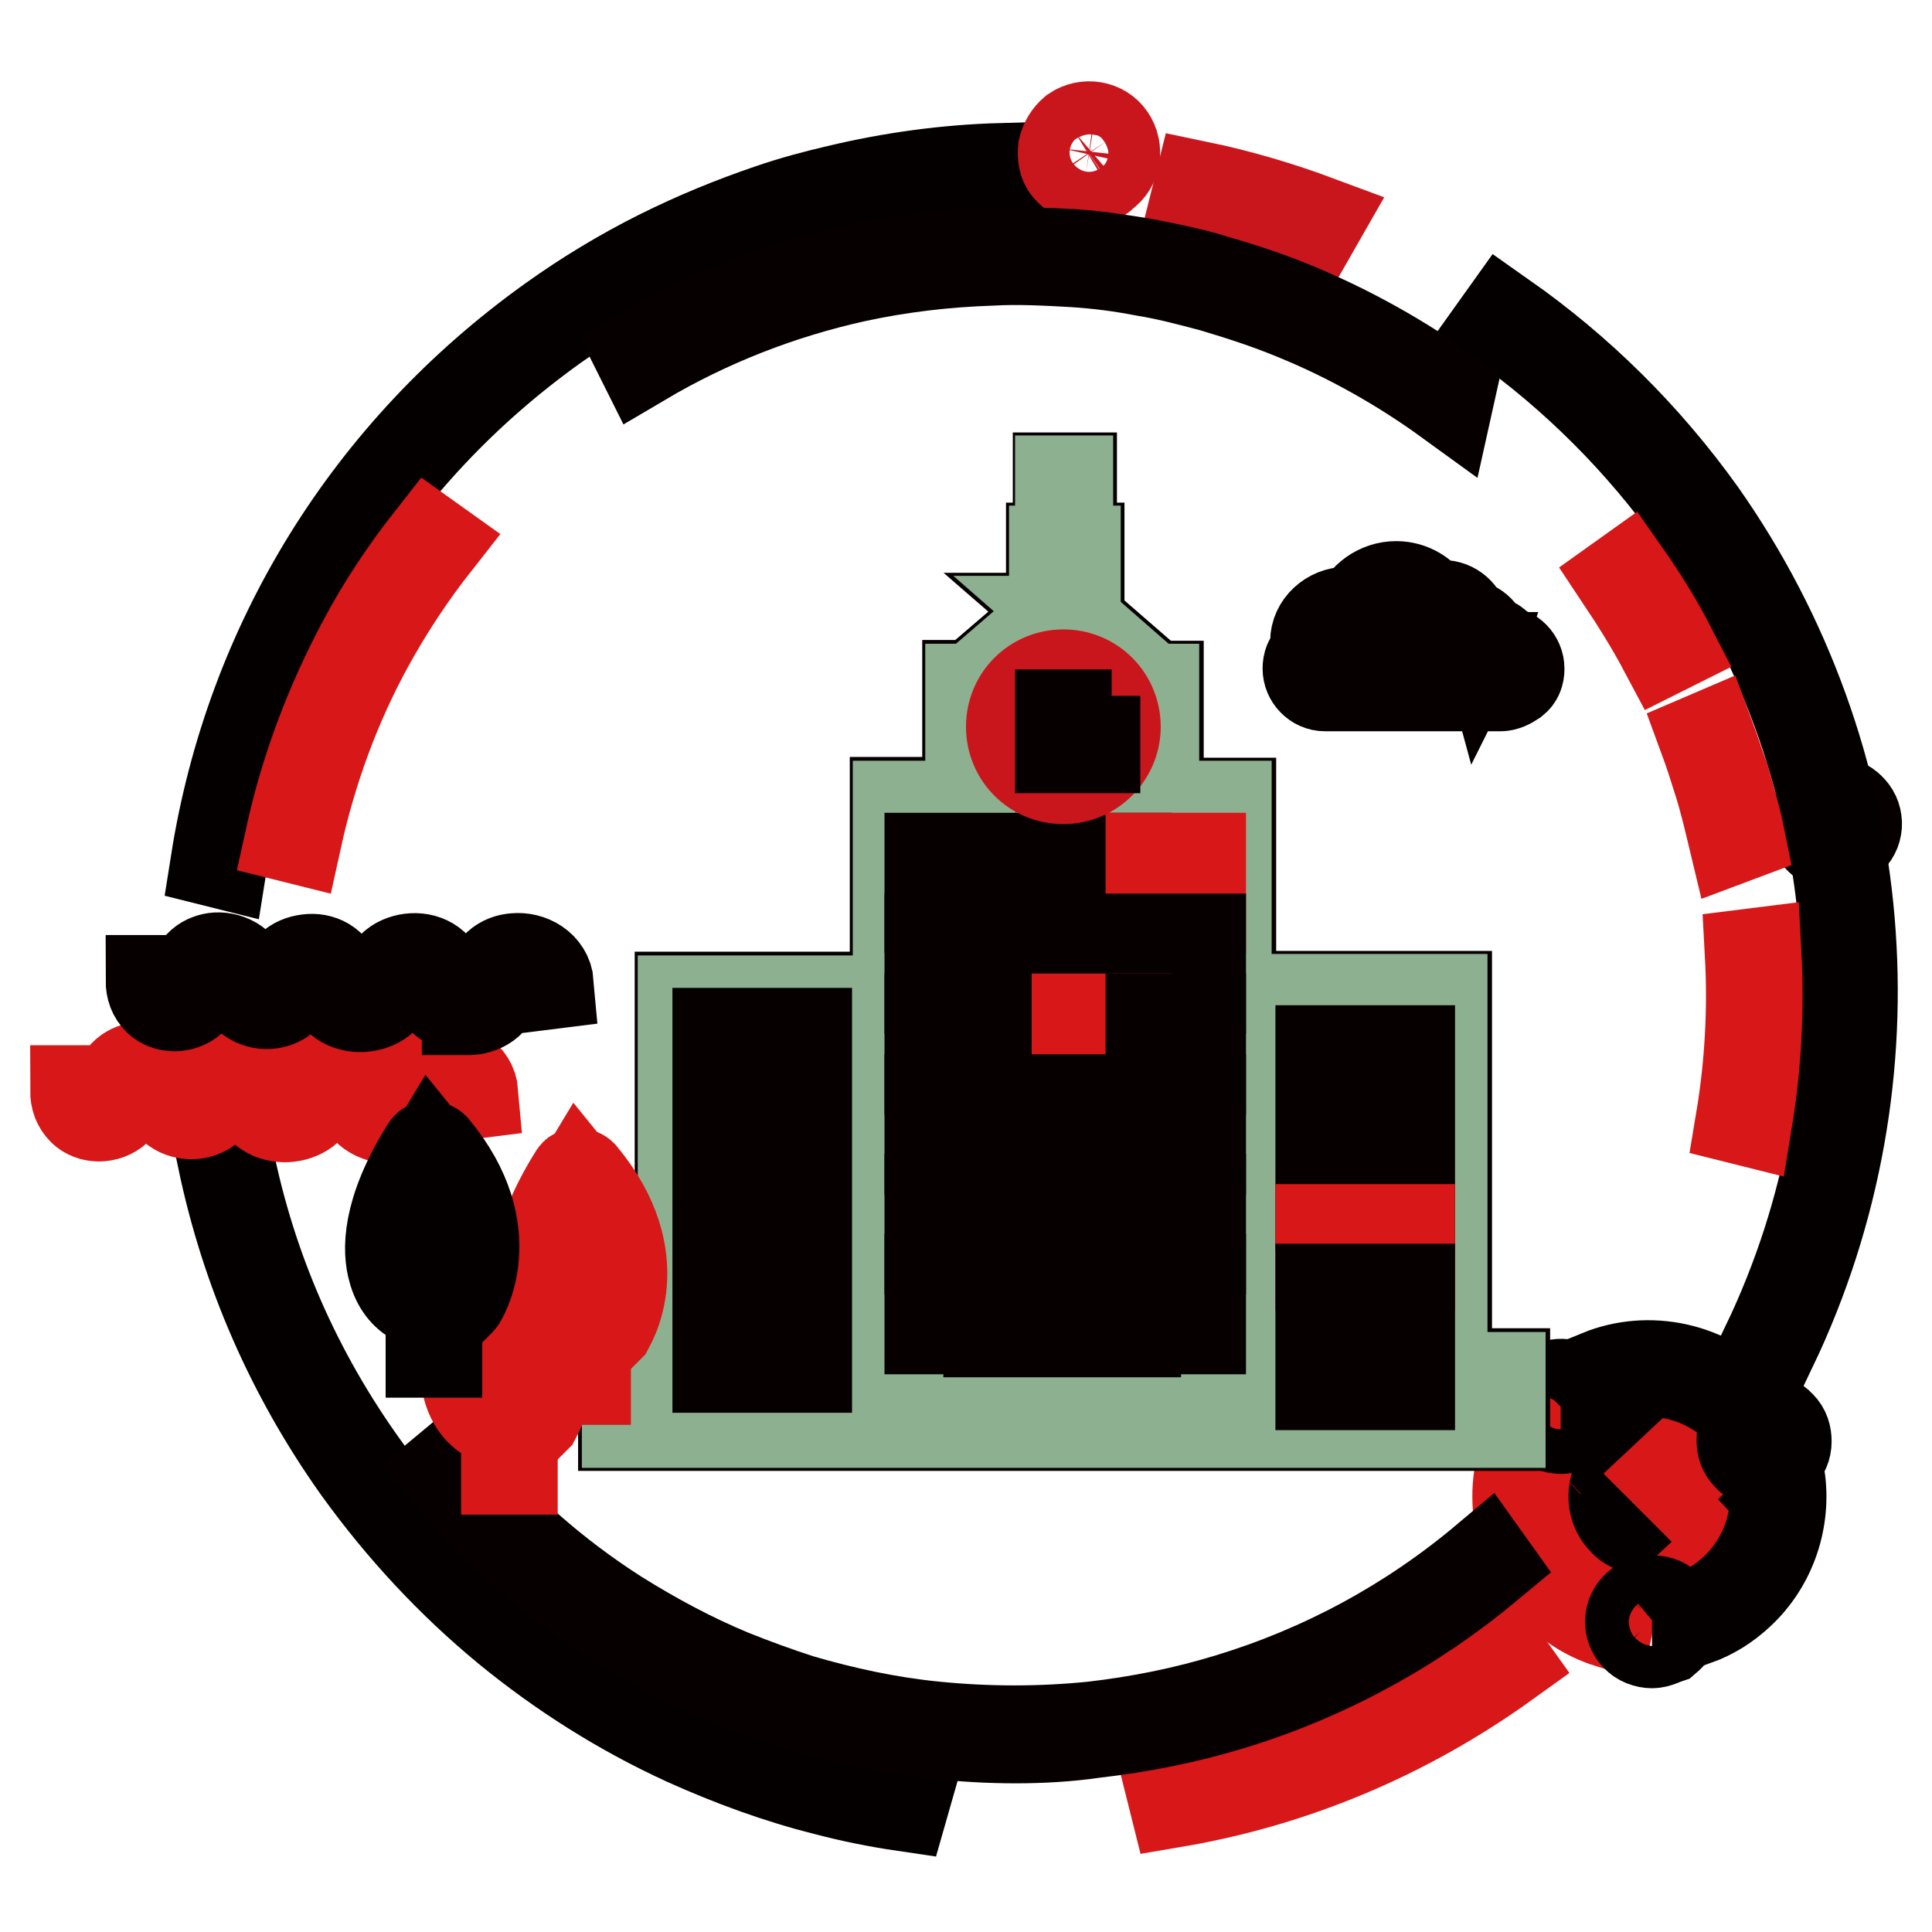 <?xml version="1.0" encoding="utf-8"?>
<!-- Svg Vector Icons : http://www.onlinewebfonts.com/icon -->
<!DOCTYPE svg PUBLIC "-//W3C//DTD SVG 1.1//EN" "http://www.w3.org/Graphics/SVG/1.1/DTD/svg11.dtd">
<svg version="1.1" xmlns="http://www.w3.org/2000/svg" xmlns:xlink="http://www.w3.org/1999/xlink" x="0px" y="0px" viewBox="0 0 256 256" enable-background="new 0 0 256 256" xml:space="preserve">
<g> <path stroke-width="12" fill-opacity="0" stroke="#070001"  d="M243.1,112c-0.7,0-1.2-0.2-1.7-0.6c-0.6-0.5-1-1.1-1.1-1.9c-0.1-0.7,0.1-1.5,0.6-2.1c0.5-0.6,1.1-1,1.9-1.1 s1.5,0.1,2.1,0.6c0.6,0.5,1,1.1,1.1,1.9c0.1,0.7-0.1,1.5-0.6,2.1c-0.5,0.6-1.1,1-1.9,1.1H243.1z M243.1,107.1h-0.2 c-0.6,0.1-1,0.3-1.3,0.8c-0.3,0.4-0.5,1-0.4,1.5c0.1,0.6,0.3,1,0.8,1.3c0.4,0.3,1,0.5,1.5,0.4c0.6-0.1,1-0.3,1.3-0.8 c0.3-0.4,0.5-1,0.4-1.5c-0.1-0.6-0.3-1-0.8-1.3C244,107.2,243.6,107.1,243.1,107.1z"/> <path stroke-width="12" fill-opacity="0" stroke="#d71718"  d="M155.6,238.8l-0.2-0.8c15.8-2.8,30.5-9,43.7-18.4l0.5,0.7C186.4,229.8,171.5,236.1,155.6,238.8L155.6,238.8 z"/> <path stroke-width="12" fill-opacity="0" stroke="#040000"  d="M119.7,239.3c-3.4-0.5-6.9-1.2-10.3-2.1c-6.4-1.6-12.6-3.9-18.6-6.6c-8.5-3.9-16.4-8.9-23.6-14.8 c-7.4-6.1-14-13.2-19.7-21.1c-8.9-12.5-14.9-26.3-18-41.1l0.8-0.2c3,14.8,9,28.5,17.9,40.9c5.6,7.8,12.1,14.9,19.5,20.9 c7.1,5.9,15,10.8,23.5,14.7c5.9,2.7,12.1,4.9,18.5,6.6c3.4,0.8,6.8,1.6,10.2,2.1L119.7,239.3z M29.4,114.4l-0.8-0.2 C33.2,85.1,49,59.7,73,42.5c4.6-3.3,9.4-6.2,14.4-8.7c4.8-2.4,9.7-4.4,14.7-6.1c2.9-1,5.9-1.8,8.9-2.5c7.1-1.7,14.4-2.7,21.7-2.9 v0.8c-7.2,0.2-14.4,1.2-21.5,2.9c-3,0.7-5.9,1.6-8.8,2.5c-5,1.6-9.8,3.7-14.5,6c-4.9,2.5-9.8,5.4-14.3,8.6 C49.6,60.2,34,85.4,29.4,114.4L29.4,114.4z"/> <path stroke-width="12" fill-opacity="0" stroke="#c9161d"  d="M174.3,30c-5.1-1.9-10.3-3.4-15.6-4.5l0.2-0.8c5.3,1.1,10.7,2.7,15.8,4.6L174.3,30z"/> <path stroke-width="12" fill-opacity="0" stroke="#040000"  d="M234.8,178.5l-0.7-0.3c17-35.5,13.4-77.6-9.5-109.6c-7.2-10.1-15.9-18.8-25.9-25.9l0.5-0.7 c10.1,7.1,18.9,15.8,26.2,26C248.2,100.4,251.9,142.7,234.8,178.5L234.8,178.5z M218.6,206.3h-0.2c-2.1-0.1-4-1-5.5-2.5 c-3-3.2-2.8-8.2,0.4-11.2c3.2-3,8.2-2.8,11.2,0.4c1.5,1.6,2.2,3.5,2.1,5.7c-0.1,2.1-1,4-2.5,5.5 C222.4,205.5,220.5,206.3,218.6,206.3L218.6,206.3z M213.4,203.2c2.6,2.9,7.1,3,10,0.3c1.4-1.3,2.2-3,2.2-4.9 c0-1.9-0.6-3.7-1.9-5.1c-2.6-2.9-7.1-3-10-0.3C210.8,195.8,210.8,200.4,213.4,203.2L213.4,203.2z"/> <path stroke-width="12" fill-opacity="0" stroke="#d71718"  d="M215.6,195.8l0.6-0.6l11.4,12.2l-0.6,0.6L215.6,195.8z"/> <path stroke-width="12" fill-opacity="0" stroke="#040000"  d="M209.6,189.3l0.6-0.6l6,6.4l-0.6,0.6L209.6,189.3z M208.9,206.7l12.2-11.4l0.6,0.6l-12.2,11.4L208.9,206.7z "/> <path stroke-width="12" fill-opacity="0" stroke="#d71718"  d="M221.1,195.4l6.4-6l0.6,0.6l-6.4,6L221.1,195.4z"/> <path stroke-width="12" fill-opacity="0" stroke="#040000"  d="M224.7,214.7l-0.3-0.7c2.1-0.7,3.9-1.9,5.5-3.4c4-3.8,6-9.3,5.1-14.8l0.8-0.2c0.9,5.7-1.1,11.6-5.3,15.5 C228.8,212.7,226.9,213.9,224.7,214.7z M230.7,187c-4.7-5-12.1-6.6-18.5-4.1l-0.3-0.7c6.6-2.7,14.4-1,19.4,4.3L230.7,187L230.7,187 z"/> <path stroke-width="12" fill-opacity="0" stroke="#d71718"  d="M213.1,215c-2.8-0.9-5.3-2.5-7.3-4.7c-4.9-5.3-6.1-13.1-3-19.6l0.7,0.3c-3,6.2-1.9,13.6,2.8,18.6 c1.9,2.1,4.4,3.6,7,4.4L213.1,215L213.1,215z"/> <path stroke-width="12" fill-opacity="0" stroke="#040000"  d="M218.9,217.7c-0.7,0-1.6-0.3-2.1-0.9c-1.1-1.1-1-3,0.2-4c0.6-0.5,1.3-0.8,2.1-0.7c0.7,0,1.5,0.3,2,0.9 c0.5,0.6,0.8,1.3,0.7,2.1c0,0.7-0.3,1.5-0.9,2C220.3,217.3,219.6,217.7,218.9,217.7z M218.9,212.7c-0.5,0-1,0.2-1.4,0.6 c-0.8,0.7-0.9,2.1-0.1,2.9c0.7,0.8,2.1,0.9,2.9,0.1c0.4-0.4,0.7-0.9,0.7-1.4c0-0.6-0.2-1.1-0.6-1.5 C220,213,219.5,212.7,218.9,212.7C219,212.7,219,212.7,218.9,212.7L218.9,212.7z M206.9,189.3L206.9,189.3c-0.9,0-1.6-0.3-2.1-0.9 c-0.6-0.6-0.8-1.3-0.8-2.1c0-0.8,0.3-1.5,0.9-2.1c1.1-1.1,3-1.1,4.2,0.2c0.6,0.6,0.8,1.3,0.8,2.1c0,0.8-0.3,1.5-0.9,2.1 C208.3,189,207.6,189.3,206.9,189.3z M206.8,184.3c-0.6,0-1.1,0.2-1.5,0.6s-0.7,0.9-0.7,1.5c0,0.6,0.2,1.1,0.6,1.5s0.9,0.7,1.5,0.7 c0.6,0,1.1-0.2,1.5-0.6c0.4-0.4,0.7-0.9,0.7-1.5c0-0.6-0.2-1.1-0.6-1.5C208.1,184.5,207.5,184.3,206.8,184.3 C206.9,184.3,206.9,184.3,206.8,184.3z M233.7,193.8L233.7,193.8c-0.9,0-1.6-0.3-2.1-0.9c-0.6-0.6-0.8-1.3-0.8-2.1 c0-0.8,0.3-1.5,0.9-2.1c1.1-1.1,3-1.1,4.2,0.2c0.6,0.6,0.8,1.3,0.8,2.1c0,0.8-0.3,1.5-0.9,2.1C235.1,193.5,234.4,193.8,233.7,193.8 z M232.1,192.3c0.4,0.4,0.9,0.7,1.5,0.7c0.6,0,1.1-0.2,1.5-0.6c0.4-0.4,0.7-0.9,0.7-1.5s-0.2-1.1-0.6-1.5c-0.8-0.8-2.1-0.9-3-0.1 c-0.4,0.4-0.7,0.9-0.7,1.5C231.5,191.3,231.7,191.9,232.1,192.3z"/> <path stroke-width="12" fill-opacity="0" stroke="#c9161d"  d="M144.4,23.8c-0.2,0-0.4,0-0.6-0.1c-0.9-0.2-1.7-0.7-2.3-1.4c-0.6-0.7-0.7-1.7-0.6-2.6 c0.2-0.9,0.7-1.7,1.4-2.3c1.6-1.1,3.8-0.7,4.8,0.8c1.1,1.6,0.7,3.8-0.8,4.8C145.8,23.6,145.2,23.8,144.4,23.8z M144.4,17.6 c-0.6,0-1.1,0.2-1.6,0.5c-0.6,0.4-1,1.1-1.1,1.7c-0.1,0.7,0.1,1.4,0.5,2c0.4,0.6,1.1,1,1.7,1.1c0.7,0.1,1.4-0.1,2-0.5 c1.2-0.8,1.5-2.5,0.7-3.7C146.1,18,145.3,17.6,144.4,17.6z"/> <path stroke-width="12" fill-opacity="0" stroke="#d71718"  d="M51.9,148.2c-2,0-4-1.1-4.3-3.4c-0.2-2-1.7-2.5-3-2.5c-1.4,0.1-2.9,0.9-2.9,2.5c0,2-1.9,3.1-3.7,3.2 c-1.9,0.1-3.9-0.9-4.2-3.2c-0.2-1.8-1.6-2.5-2.7-2.4c-1.2,0.1-2.5,0.9-2.5,2.3c0,1.9-1.6,2.8-3,2.9c-1.7,0.1-3.5-0.9-3.8-3 c-0.2-1.6-1.7-2.5-3-2.4c-1.1,0.1-2.3,0.7-2.3,2.3c0,2.2-1.7,3.4-3.4,3.4c-0.8,0-1.6-0.3-2.1-0.8c-0.7-0.7-1-1.5-1-2.6h0.8 c0,0.8,0.2,1.6,0.7,2c0.4,0.4,1,0.6,1.6,0.6c1.2,0,2.6-0.9,2.6-2.6c0-2.1,1.6-3,3-3.1c1.7-0.1,3.7,1,3.9,3.1 c0.2,1.6,1.6,2.4,2.9,2.3c1-0.1,2.2-0.7,2.2-2.1c0-2,1.6-3,3.4-3.1c1.6-0.1,3.4,0.8,3.6,3.1c0.2,1.8,1.8,2.5,3.4,2.5 c1.4-0.1,3-0.8,3-2.4c0-2.1,1.8-3.2,3.6-3.3c1.8-0.1,3.7,0.9,3.9,3.3c0.2,2,2.1,2.9,3.7,2.7c1.3-0.1,2.9-0.8,2.7-2.6 c-0.1-2.2,1.6-3.3,3.2-3.4c2-0.2,4.3,1,4.5,3.4l-0.8,0.1c-0.2-2-2-2.9-3.6-2.7c-1.2,0.1-2.5,0.8-2.5,2.5c0.1,2.2-1.7,3.4-3.5,3.5 C52.2,148.2,52.1,148.2,51.9,148.2L51.9,148.2z"/> <path stroke-width="12" fill-opacity="0" stroke="#070001"  d="M61.9,133.6c-2,0-4-1.1-4.3-3.4c-0.2-2-1.7-2.5-3-2.5c-1.4,0.1-2.9,0.9-2.9,2.5c0,2-1.9,3.1-3.7,3.2 c-1.9,0.1-3.9-0.9-4.2-3.2c-0.2-1.8-1.6-2.5-2.7-2.4c-1.2,0.1-2.5,0.9-2.5,2.3c0,1.9-1.6,2.8-3,2.9c-1.7,0.1-3.5-0.9-3.8-3 c-0.2-1.6-1.7-2.5-3-2.4c-1.1,0.1-2.3,0.7-2.3,2.3c0,2.2-1.7,3.4-3.4,3.4c-0.8,0-1.6-0.3-2.1-0.8c-0.7-0.7-1-1.5-1-2.6h0.8 c0,0.8,0.2,1.6,0.7,2c0.4,0.4,1,0.7,1.6,0.7c1.2,0,2.6-0.9,2.6-2.6c0-2.1,1.6-3,3-3.1c1.7-0.1,3.7,1,3.9,3.1 c0.2,1.6,1.6,2.4,2.9,2.3c1-0.1,2.2-0.7,2.2-2.1c0-2,1.6-3,3.4-3.1c1.6-0.1,3.4,0.8,3.6,3.1c0.2,1.8,1.8,2.5,3.4,2.5 c1.4-0.1,3-0.8,3-2.4c0-2.1,1.8-3.2,3.6-3.3c1.8-0.1,3.7,0.9,3.9,3.3c0.2,2,2.1,2.9,3.7,2.7c1.3-0.1,2.9-0.8,2.7-2.6 c-0.1-2.2,1.6-3.3,3.2-3.4c2-0.2,4.3,1,4.5,3.4l-0.8,0.1c-0.2-2-2-2.9-3.6-2.7c-1.2,0.1-2.5,0.8-2.5,2.5c0.1,2.2-1.7,3.4-3.5,3.5 H61.9L61.9,133.6z"/> <path stroke-width="12" fill-opacity="0" stroke="#d71718"  d="M229.7,111.1c-0.6-2.5-1.2-5.1-2-7.6c-0.6-1.9-1.2-3.8-1.9-5.7l0.7-0.3c0.7,1.9,1.3,3.8,2,5.7 c0.7,2.5,1.5,5.1,2,7.6L229.7,111.1L229.7,111.1z M220.5,86.1c-1.7-3.2-3.7-6.4-5.7-9.4l0.7-0.5c2.1,3,4.1,6.2,5.8,9.5L220.5,86.1z "/> <path stroke-width="12" fill-opacity="0" stroke="#070001"  d="M191.9,53.1c-6.2-4.5-13.1-8.4-20.2-11.3c-3.6-1.5-7.3-2.7-11-3.8c-3-0.8-6-1.6-9.1-2.1 c-3.1-0.6-6.2-1-9.4-1.2c-3.6-0.2-7.2-0.4-10.8-0.2c-6.1,0.2-12.1,0.9-18.1,2.2c-9.9,2.2-19.4,5.9-28.2,11.1L84.7,47 c8.9-5.2,18.4-8.9,28.4-11.2c5.9-1.3,12.1-2.1,18.1-2.3c3.6-0.1,7.3,0,10.9,0.2c3.2,0.2,6.3,0.7,9.4,1.2c3,0.6,6.2,1.2,9.1,2.1 c3.8,1.1,7.5,2.3,11.1,3.8c7.2,3,14,6.8,20.4,11.4L191.9,53.1L191.9,53.1z"/> <path stroke-width="12" fill-opacity="0" stroke="#d71718"  d="M39.3,111.1l-0.8-0.2c2-9.1,5.3-17.8,9.7-26c2.5-4.7,5.5-9.2,8.8-13.4l0.7,0.5c-3.3,4.2-6.2,8.6-8.8,13.3 C44.5,93.3,41.3,102,39.3,111.1z"/> <path stroke-width="12" fill-opacity="0" stroke="#070001"  d="M134.6,230.3c-3.5,0-7.1-0.2-10.6-0.6c-6.1-0.7-12.2-1.9-18.1-3.7c-3.1-0.9-6.2-2.1-9.2-3.3 c-5.3-2.2-10.4-4.8-15.3-8c-8.5-5.4-16-12.1-22.4-19.8l0.6-0.5c6.4,7.7,13.9,14.3,22.2,19.6c4.8,3,9.8,5.7,15.1,7.9 c3,1.2,6,2.3,9.1,3.3c5.8,1.7,11.8,3,17.9,3.6c7,0.7,14,0.7,20.9,0c6.1-0.7,12.1-1.9,18-3.7c12.5-3.8,24-10,34.1-18.5l0.5,0.7 c-10.2,8.5-21.8,14.8-34.3,18.6c-5.9,1.8-12,3-18.1,3.7C141.6,230.1,138,230.3,134.6,230.3z"/> <path stroke-width="12" fill-opacity="0" stroke="#d71718"  d="M231.5,148.5l-0.8-0.2c1.2-7.2,1.6-14.6,1.2-21.9l0.8-0.1C233.1,133.8,232.7,141.2,231.5,148.5z"/> <path stroke-width="12" fill-opacity="0" stroke="#070001"  d="M199.2,188.9H82.6V182h7.5v-49.9h21.5V182h7v-75.7h9.6V90.8h0.6l10.5-9v-9.2h0.9v-9.3h1.8v9.3h1v9.7 l9.9,8.6h0.6v15.5h9.6V182h7.1v-50h21.5v50h7.7v6.8H199.2z M83.4,188h114.9v-5.2h-7.7v-50h-19.9v50H162v-75.7h-9.6V91.7l-11.3-9.8 h0.8v-8.5h-1v-9.3h-0.2v9.3h-0.9v8.8l-11,9.4h-0.1v15.5h-9.6v75.7h-8.6V133H90.8v49.8h-7.5V188z"/> <path stroke-width="12" fill-opacity="0" stroke="#8db090"  d="M198.8,182.5v6H83.1v-6h7.4v-49.9h20.7v49.9h7.8v-75.7h9.6V91.3h0.3l10.8-9.3v-9h0.8v-9.3h1V73h1v9.3h-0.2 l10.3,9h0.3v15.5h9.6v75.7h7.9v-50.1h20.7v50.1H198.8z"/> <path stroke-width="12" fill-opacity="0" stroke="#070001"  d="M129.8,120.3h-6.6v-6.6h6.6V120.3z M123.9,119.5h5v-5h-5V119.5z M139.5,120.3h-6.6v-6.6h6.6V120.3z  M133.7,119.5h5v-5h-5V119.5L133.7,119.5z M149.3,120.3h-6.6v-6.6h6.6V120.3z M143.5,119.5h5v-5h-5V119.5L143.5,119.5z"/> <path stroke-width="12" fill-opacity="0" stroke="#d71718"  d="M159.1,120.3h-6.6v-6.6h6.6V120.3z M153.3,119.5h5v-5h-5V119.5L153.3,119.5z"/> <path stroke-width="12" fill-opacity="0" stroke="#070001"  d="M129.8,131h-6.6v-6.6h6.6V131z M123.9,130.2h5v-5h-5V130.2z M139.5,131h-6.6v-6.6h6.6V131z M133.7,130.2h5 v-5h-5V130.2L133.7,130.2z M149.3,131h-6.6v-6.6h6.6V131z M143.5,130.2h5v-5h-5V130.2L143.5,130.2z M159.1,131h-6.6v-6.6h6.6V131z  M153.3,130.2h5v-5h-5V130.2L153.3,130.2z"/> <path stroke-width="12" fill-opacity="0" stroke="#070001"  d="M129.8,141.7h-6.6V135h6.6V141.7z M123.9,140.8h5v-5h-5V140.8z M139.5,141.7h-6.6V135h6.6V141.7z  M133.7,140.8h5v-5h-5V140.8L133.7,140.8z"/> <path stroke-width="12" fill-opacity="0" stroke="#d71718"  d="M149.3,141.7h-6.6V135h6.6V141.7z M143.5,140.8h5v-5h-5V140.8L143.5,140.8z"/> <path stroke-width="12" fill-opacity="0" stroke="#070001"  d="M159.1,141.7h-6.6V135h6.6V141.7z M153.3,140.8h5v-5h-5V140.8L153.3,140.8z"/> <path stroke-width="12" fill-opacity="0" stroke="#070001"  d="M129.8,152.3h-6.6v-6.6h6.6V152.3z M123.9,151.5h5v-5h-5V151.5z M139.5,152.3h-6.6v-6.6h6.6V152.3z  M133.7,151.5h5v-5h-5V151.5L133.7,151.5z M149.3,152.3h-6.6v-6.6h6.6V152.3z M143.5,151.5h5v-5h-5V151.5L143.5,151.5z  M159.1,152.3h-6.6v-6.6h6.6V152.3z M153.3,151.5h5v-5h-5V151.5L153.3,151.5z"/> <path stroke-width="12" fill-opacity="0" stroke="#070001"  d="M129.8,165.5h-6.6v-6.6h6.6V165.5z M123.9,164.6h5v-5h-5V164.6z M139.5,165.5h-6.6v-6.6h6.6V165.5z  M133.7,164.6h5v-5h-5V164.6L133.7,164.6z M149.3,165.5h-6.6v-6.6h6.6V165.5z M143.5,164.6h5v-5h-5V164.6L143.5,164.6z  M159.1,165.5h-6.6v-6.6h6.6V165.5z M153.3,164.6h5v-5h-5V164.6L153.3,164.6z"/> <path stroke-width="12" fill-opacity="0" stroke="#070001"  d="M129.8,176.1h-6.6v-6.6h6.6V176.1z M123.9,175.3h5v-5h-5V175.3z M139.5,176.1h-6.6v-6.6h6.6V176.1z  M133.7,175.3h5v-5h-5V175.3L133.7,175.3z M149.3,176.1h-6.6v-6.6h6.6V176.1z M143.5,175.3h5v-5h-5V175.3L143.5,175.3z  M159.1,176.1h-6.6v-6.6h6.6V176.1z M153.3,175.3h5v-5h-5V175.3L153.3,175.3z"/> <path stroke-width="12" fill-opacity="0" stroke="#070001"  d="M106.9,141.7H95.1v-4.8h11.8V141.7z M96,140.8h10.2v-3.1H96V140.8z M106.9,149.5H95.1v-4.8h11.8V149.5z  M96,148.7h10.2v-3.1H96V148.7z M106.9,157.5H95.1v-4.8h11.8V157.5z M96,156.7h10.2v-3.2H96V156.7z M106.9,165.4H95.1v-4.8h11.8 V165.4z M96,164.6h10.2v-3.1H96V164.6z M106.9,173.3H95.1v-4.8h11.8V173.3z M96,172.4h10.2v-3.1H96V172.4z M106.9,181.2H95.1v-4.8 h11.8V181.2L106.9,181.2z M96,180.4h10.2v-3.1H96V180.4z"/> <path stroke-width="12" fill-opacity="0" stroke="#070001"  d="M186.8,144H175v-4.8h11.8V144z M175.8,143.1H186V140h-10.2V143.1z M186.8,151.9H175v-4.8h11.8V151.9z  M175.8,151.1H186V148h-10.2V151.1z M186.8,159.8H175V155h11.8V159.8z M175.8,159H186v-3.1h-10.2V159z"/> <path stroke-width="12" fill-opacity="0" stroke="#d71718"  d="M186.8,167.7H175v-4.8h11.8V167.7z M175.8,166.9H186v-3.1h-10.2V166.9z"/> <path stroke-width="12" fill-opacity="0" stroke="#070001"  d="M186.8,175.6H175v-4.8h11.8V175.6z M175.8,174.8H186v-3.1h-10.2V174.8z M186.8,183.5H175v-4.8h11.8V183.5z  M175.8,182.7H186v-3.1h-10.2V182.7z"/> <path stroke-width="12" fill-opacity="0" stroke="#c9161d"  d="M140.9,103.2c-3.9,0-6.9-3.1-6.9-6.9c0-3.9,3.1-6.9,6.9-6.9c3.9,0,6.9,3.1,6.9,6.9S144.7,103.2,140.9,103.2 z M140.9,90.1c-3.4,0-6.1,2.7-6.1,6.1s2.7,6.1,6.1,6.1c3.4,0,6.1-2.7,6.1-6.1S144.3,90.1,140.9,90.1z"/> <path stroke-width="12" fill-opacity="0" stroke="#070001"  d="M145.1,99.1h-4.6v-4.4h0.8v3.5h3.8V99.1z M198.8,90.9h-23.2c-1.3,0-2.3-1.1-2.3-2.3c0-0.7,0.2-1.2,0.7-1.6 c0.2-0.2,0.3-0.3,0.6-0.4c-0.2-0.5-0.3-1-0.3-1.6c0-2.1,1.9-3.9,4.2-3.9c0.5,0,1,0.1,1.4,0.2c0.7-2.1,2.8-3.6,5.1-3.6 c2,0,3.8,1.1,4.7,2.8c0.4-0.2,0.9-0.3,1.4-0.3c1.5,0,2.7,1.1,2.9,2.5c1.2,0,2.3,0.8,2.6,1.9l0.4-0.8l-0.2,1.3 c0.2,0,0.2-0.1,0.4-0.1c0.8,0,1.4,0.6,1.6,1.3h0.2c1.3,0,2.3,1.1,2.3,2.3c0,0.7-0.2,1.2-0.7,1.6C200,90.6,199.4,90.9,198.8,90.9 L198.8,90.9z M178.3,81.9c-1.9,0-3.4,1.4-3.4,3c0,0.6,0.2,1.1,0.5,1.6l0.3,0.5l-0.6,0.2c-0.2,0.1-0.5,0.2-0.7,0.4 c-0.2,0.2-0.4,0.7-0.4,1.1c0,0.8,0.7,1.5,1.5,1.5h23.2c0.4,0,0.7-0.2,1.1-0.4c0.2-0.2,0.4-0.7,0.4-1.1c0-0.8-0.7-1.5-1.5-1.5h-1.1 l0.1-0.5c0-0.5-0.3-0.8-0.7-0.8c-0.2,0-0.4,0.1-0.6,0.2l-0.1,0.1l-0.1,0.4l0.1,0.5h-0.7l-0.2,0.3l0.1-0.3H195l0.4-0.7 c0-0.1,0.1-0.1,0.1-0.2l0.2-0.3l0.1-0.2v-0.3c0-1.1-0.8-1.9-1.9-1.9h-0.3l-0.5,0.1v-0.5c0-1.1-1-2.1-2.1-2.1 c-0.5,0-0.9,0.2-1.3,0.4l-0.4,0.3l-0.2-0.5c-0.7-1.6-2.4-2.7-4.2-2.7c-2.1,0-3.9,1.4-4.4,3.4l-0.1,0.5l-0.4-0.2 C179.3,82,178.8,81.9,178.3,81.9z"/> <path stroke-width="12" fill-opacity="0" stroke="#d71718"  d="M70.8,188h-5.7l-0.1-0.1c-1.4-0.7-2.5-2.1-3-4c-0.7-2.4-1-7.6,4.4-16.2c0.1-0.2,0.2-0.2,0.5-0.2 c0.2,0,0.4,0.1,0.5,0.2c9.3,11.2,3.6,20,3.5,20.2L70.8,188z M67.9,187.1h2.5c0.7-1.3,4.6-8.9-3.4-18.7c-4.9,8.1-4.7,13.1-4.1,15.3 c0.4,1.6,1.3,2.9,2.5,3.4h1.7l0.1-3.9H68L67.9,187.1z"/> <path stroke-width="12" fill-opacity="0" stroke="#d71718"  d="M67.1,187.5h0.8v7.2h-0.8V187.5z"/> <path stroke-width="12" fill-opacity="0" stroke="#d71718"  d="M80.5,176h-5.7l-0.1-0.1c-1.4-0.7-2.5-2.1-3-4c-0.7-2.4-1-7.6,4.4-16.2c0.1-0.2,0.2-0.2,0.5-0.2 c0.2,0,0.4,0.1,0.5,0.2c9.3,11.2,3.6,20,3.5,20.2L80.5,176z M77.6,175.2h2.5c0.7-1.3,4.6-8.9-3.4-18.7c-4.9,8.1-4.7,13.1-4.1,15.3 c0.4,1.6,1.3,2.9,2.5,3.4h1.7l0.1-3.9h0.8L77.6,175.2z"/> <path stroke-width="12" fill-opacity="0" stroke="#d71718"  d="M76.8,175.6h0.8v7.2h-0.8V175.6z"/> <path stroke-width="12" fill-opacity="0" stroke="#040000"  d="M60.9,172.4h-5.7l-0.1-0.1c-1.4-0.7-2.5-2.1-3-4c-0.7-2.4-1-7.6,4.4-16.2c0.1-0.2,0.2-0.2,0.5-0.2 c0.2,0,0.4,0.1,0.5,0.2c9.3,11.2,3.6,20.1,3.5,20.2L60.9,172.4z M58,171.5h2.5c0.7-1.3,4.6-8.9-3.4-18.7 c-4.9,8.1-4.7,13.1-4.1,15.3c0.4,1.6,1.3,2.9,2.5,3.4h1.7l0.1-3.9h0.8L58,171.5z"/> <path stroke-width="12" fill-opacity="0" stroke="#040000"  d="M57.1,172h0.8v7.2h-0.8V172z"/></g>
</svg>